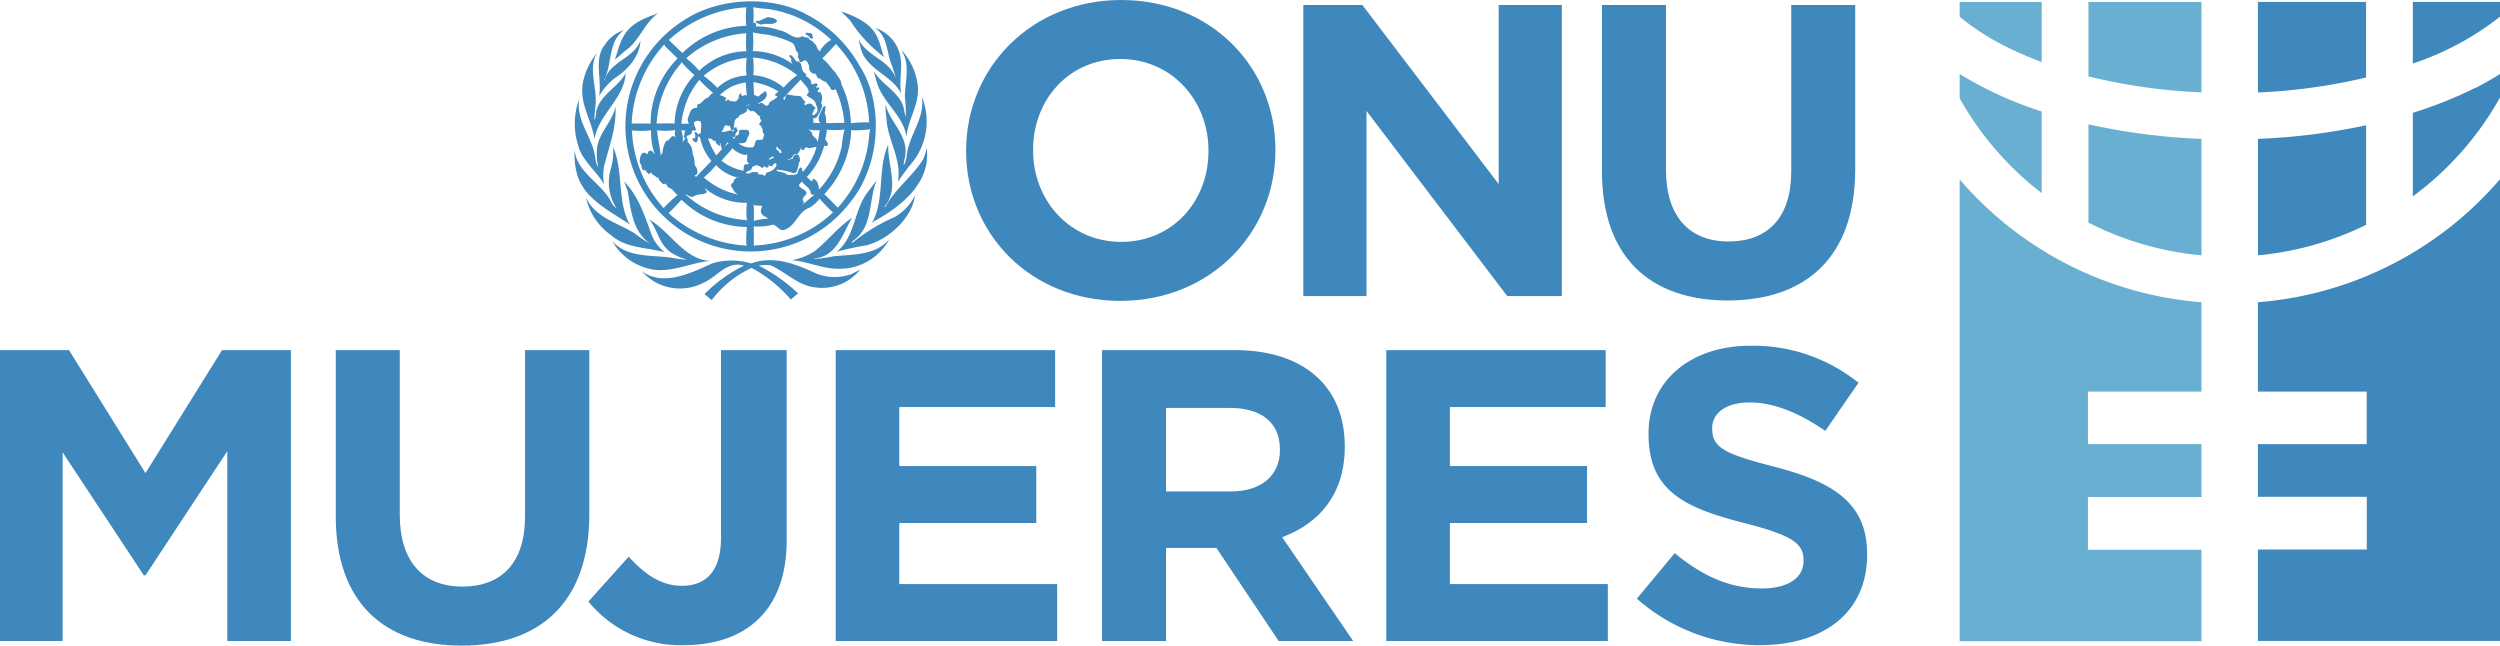 <svg xmlns="http://www.w3.org/2000/svg" id="Capa_1" data-name="Capa 1" viewBox="0 0 439.07 113.39"><defs><style>.cls-1{fill:#3f88bd;}.cls-2{fill:#69afd1;}</style></defs><g id="g10"><g id="g12"><path id="path14" class="cls-1" d="M212.24,26.42c0-8.76-6.43-16.06-15.48-16.06s-15.32,7.16-15.32,15.92v.14c0,8.76,6.42,16.06,15.47,16.06s15.33-7.15,15.33-15.91ZM196.76,52.84c-15.76,0-27.08-11.75-27.08-26.27v-.15C169.68,11.9,181.14,0,196.91,0S224,11.75,224,26.28v.14c0,14.53-11.46,26.42-27.23,26.42"></path><path id="path16" class="cls-1" d="M264.71,52,240,19.49V52h-11.1V.88h10.37l23.94,31.45V.88h11.09V52h-9.56"></path><path id="path18" class="cls-1" d="M303.46,52.77c-13.72,0-22.11-7.66-22.11-22.7V.88h11.24v28.9c0,8.32,4.16,12.63,11,12.63s11-4.16,11-12.27V.88h11.24V29.71c0,15.47-8.68,23.06-22.41,23.06"></path><path id="path20" class="cls-1" d="M39.92,112.58V79.23L25.55,101.05h-.29L11,79.45v33.13H0V61.49H12.12l13.43,21.6L39,61.49H51.09v51.09H39.92"></path><path id="path22" class="cls-1" d="M81.09,113.39c-13.72,0-22.12-7.67-22.12-22.7V61.49H70.21v28.9c0,8.33,4.16,12.63,11,12.63s11-4.16,11-12.26V61.49H103.5V90.32c0,15.47-8.69,23.07-22.41,23.07"></path><path id="path24" class="cls-1" d="M120.06,113.31a20.9,20.9,0,0,1-16.72-7.66l7.08-7.88c2.92,3.21,5.77,5.11,9.35,5.11,4.23,0,6.86-2.56,6.86-8.47V61.49h11.53V94.92c0,12.41-7.3,18.39-18.1,18.39"></path><path id="path26" class="cls-1" d="M146.77,112.58V61.49h38.54v10H157.94V81.85H182v10H157.94v10.73h27.73v10h-38.9"></path><path id="path28" class="cls-1" d="M224.79,78.93c0-4.81-3.36-7.29-8.83-7.29H204.79V86.31h11.39c5.47,0,8.61-2.92,8.61-7.23Zm-.22,33.65L213.63,96.23h-8.84v16.35H193.55V61.49h23.36c12,0,19.27,6.35,19.27,16.86v.15c0,8.24-4.45,13.43-11,15.84l12.48,18.24H224.57"></path><path id="path30" class="cls-1" d="M243.47,112.58V61.49H282v10H254.64V81.85h24.09v10H254.64v10.73h27.74v10H243.47"></path><path id="path32" class="cls-1" d="M309.16,113.31a32.53,32.53,0,0,1-21.68-8.17l6.65-8c4.59,3.8,9.41,6.21,15.25,6.21,4.6,0,7.37-1.83,7.37-4.82v-.15c0-2.84-1.75-4.3-10.29-6.49-10.29-2.63-16.93-5.48-16.93-15.62v-.15c0-9.27,7.44-15.4,17.88-15.4a29.59,29.59,0,0,1,19,6.5l-5.84,8.46c-4.53-3.14-9-5-13.29-5s-6.57,2-6.57,4.45v.15c0,3.35,2.19,4.45,11,6.71,10.37,2.7,16.21,6.42,16.21,15.33v.14c0,10.15-7.74,15.84-18.76,15.84"></path><path id="path34" class="cls-1" d="M143.59,48.13c-3.51-1.6-7.57-3.38-11.68-1.86a11.76,11.76,0,0,0-6.85,0c-3.61,1.64-8.54,4.12-12.35,1.37A10.31,10.31,0,0,0,115,49.51a9,9,0,0,0,8.56.15c2.34-1,4.13-3.93,7.1-3a24.83,24.83,0,0,0-6.93,5L125,52.71a18.36,18.36,0,0,1,7-5.66,24,24,0,0,1,6.89,5.56l1.27-1.09a28.89,28.89,0,0,0-6.89-4.86,6,6,0,0,1,2.07-.06c2.67,1.16,4.72,3.5,7.74,3.86a8.56,8.56,0,0,0,8-3.12l-1.52.79A8.8,8.8,0,0,1,143.59,48.13ZM114,38.53c1.58,1.85,1.64,4.29,3.84,5.81a9.38,9.38,0,0,0,2.91,1.27,20.17,20.17,0,0,1-3.06-.39c-3.53-.43-7.57,0-10.15-2.85A10.13,10.13,0,0,0,113,46.9c4.1,1.56,7.82-.73,11.74-1.08C120.17,45.61,117.71,40.65,114,38.53Zm35.6-.25c-2.36,1.55-4.39,4.17-6.54,5.85a11.52,11.52,0,0,1-4,1.58c3.08.23,5.65,1.69,8.87,1.48A9.84,9.84,0,0,0,156.19,42c-2.38,2.83-6.2,2.67-9.71,3a29.89,29.89,0,0,1-3.49.49s.09-.12.15-.11C147,45,148.06,40.87,149.64,38.28ZM132.2,35.82l.2.35,0,2.61a13.57,13.57,0,0,1,2.51-.39c-.41-.41-1-.37-1.19-1-.29-.42.12-.85.1-1.2C133.29,36,132.55,36.28,132.2,35.82Zm-12.5-.73-2.27,2.35a22.18,22.18,0,0,0,13.78,5.7l-.14-.24a21.27,21.27,0,0,1,.11-3.1l0,.07A16.72,16.72,0,0,1,119.7,35.09Zm24.24-.21a5.93,5.93,0,0,1-1.73,1.58c-2.13.74-2.33,3.12-4.43,3.9-.82.33-1.29-.74-2-.91a10.23,10.23,0,0,1-3.39.31v3.45l.15-.1A21.31,21.31,0,0,0,146.3,37.3,24.18,24.18,0,0,1,143.94,34.88Zm-20.15-1.83c0,.35.47.37.28.8-.69.43-1.53.13-2.21.64-.62.33-1.13-.39-1.48-.35a17.19,17.19,0,0,0,10.55,4.49l.25.15a13.89,13.89,0,0,1,0-3.16A11.25,11.25,0,0,1,123.79,33.05Zm-.35-.38.24.3ZM109.65,32l.59,1.53c.58,3.4.85,7.16,4,9.31l0,0A22.12,22.12,0,0,1,111.47,41c-2.91-1.88-6.93-2.72-8.57-6.34a11,11,0,0,0,4.43,6.65c2.61,2.3,6.24,2.12,9.42,3a7.31,7.31,0,0,1-2.36-3.2c-1.17-3.22-2.2-6.58-4.74-9.2Zm31.23-.1v0c-1.54,1.09.74,1.13.78,2.07-.23.46-1,.91-.53,1.44.16.19-.09.33-.15.5l2.12-1.79a.51.51,0,0,1-.74-.19C142.38,33,141.27,32.62,140.88,31.88ZM154,31.64l-1.73,2.26c-2.32,3.2-2.05,7.57-5.28,10.3a53.2,53.2,0,0,1,5.22-1.13c3.88-1,8-4.8,8.51-8.79a9,9,0,0,1-3.63,3.86,30.71,30.71,0,0,0-7.28,4.43h-.25l.15-.2C153.46,39.91,152.46,35.15,154,31.64ZM125.76,29a17.91,17.91,0,0,1-2.22,2.22h.14a13,13,0,0,0,6.22,3c-.78-.1-1.08-.86-1.43-1.43s.51-.58.39-1.07a1.53,1.53,0,0,1,1.19-.74c-.25,0-.5.08-.74.14A7.46,7.46,0,0,1,125.76,29Zm10.48-.35c-.22.12-.41.12-.53.4-.27.34-.6,0-.84-.15.08.1.26.35,0,.49s-.51-.13-.78-.2c-.15.9-.47-.25-.95,0-.2-.52-.55.1-.88,0-.24.2-.26.8-.74.74-.1.28-.49.18-.53.38.23.27.53.15.78.1.39-.34.88-.12,1.33-.18,0,.74.82.18,1.09.64.31,0,.31-.33.43-.56a2.63,2.63,0,0,0,1.65-1c.07-.18.2-.58-.07-.68Zm-1.16-.49c.24-.33.77-.27.88-.64C135.5,27.47,135,27.8,135.08,28.19ZM128.71,26l-2,2.22a8.74,8.74,0,0,0,3.9,1.77,1.8,1.8,0,0,1,.18-1.09c.21-.13.52.06.7-.15,0-.18-.14-.18-.24-.35a1.1,1.1,0,0,1,0-.73c.08-.15-.16-.47.1-.58-.64.31-1.21-.12-1.77-.31C129.35,26.51,128.8,26.44,128.71,26Zm13.2,0c-.6-.45-.48.41-1,.35-.18,0-.22-.27-.24-.45A2.51,2.51,0,0,1,140,27.1c-.95-.27-.7,1.07-1.64.78.12.37.53-.06.73.06.17-.08.13-.25.21-.35a.69.69,0,0,1,.94-.38,1.88,1.88,0,0,1,.25,1.12.77.77,0,0,0-.21.7c-.28.47-.16,1.48-1,1.38a9,9,0,0,0-2.88-.6V30c.66.24,1.4.24,1.93.74.58-.07,1.3.08,1.73-.25a2.17,2.17,0,0,1,.49-1.09c.37,0,.29.54.45.79a10.86,10.86,0,0,0,2.4-4.38c-.53,0-.92.26-1.47.18Zm-34.23-.18a10.57,10.57,0,0,1-.39,3.78,8.38,8.38,0,0,0,1,7,3,3,0,0,1-1-1.23c-1.71-3.26-6-5.11-6.36-9a12.86,12.86,0,0,0,.41,4.19c1.19,4.39,6,6.65,9.29,8.86C108.32,35.45,109.55,30,107.68,25.83Zm28.77-.06c-.45.63.43.59.49,1.13.1,0,.23,0,.29,0s0-.47-.25-.64C136.63,26.22,136.63,25.77,136.45,25.77ZM156,25.42c-1.95,4.21-.53,9.79-2.91,13.79l.39-.33c4.62-2.52,10.18-6.77,9.25-13a5.85,5.85,0,0,1-.74,2.32c-1.8,2.81-4.88,5.11-6.4,8,0,.11-.18.17-.24.07l.31-.39C157.83,32.78,155.88,28.93,156,25.42ZM127.69,25a2.19,2.19,0,0,1-.46.74c.29-.12.46-.55.78-.54Zm-3.45-.84.18.31a11.83,11.83,0,0,0,1.38,2.81l.94-1c0-.12.05-.27,0-.35-.18-.24-.06-.7-.31-.84-.08.23.19.35.06.54a1.35,1.35,0,0,1-.8-.64c.06-.47-.28-.13-.53-.35C125.1,24.17,124.46,24.5,124.24,24.19Zm-8.93-1.31.11.14c.1,1.48.51,2.91.63,4.33.18-.13.06-.45.31-.45a4.5,4.5,0,0,1,.63-2.12c.66,0,.68-.9,1.38-.84.16.13.39.29.45.49a1.65,1.65,0,0,1-.2-1.55A13.1,13.1,0,0,1,115.31,22.88Zm-4.33,0a21.68,21.68,0,0,0,5.57,13.69A26.73,26.73,0,0,1,119,34.24c-.41-.26-.67-.73-1.08-1.08a1.45,1.45,0,0,1-1-1c0,.06-.06.1-.1.14-.47.23-.62-.35-.93-.53s-.06-.8-.55-.55c-.29-.47-.82-.43-1-1l-.21.34c-.37,0-.63-.47-.84-.7-.76.23-.45-.82-.88-1.17a2.15,2.15,0,0,1,.39-1.78.56.56,0,0,1,.73.1c.4.14.15-.31.36-.39.55-.47.82.18,1.12.53a11.81,11.81,0,0,1-.67-4.26A17.42,17.42,0,0,1,111,22.91Zm8.62-.1a4.61,4.61,0,0,1,.29,2.36c0-.37.8-.74.16-1.06.25-.38.06-1.15.53-1.2A1.2,1.2,0,0,1,119.6,22.81Zm25.57,0c.12.41-.12.8-.1,1.23-.44.72.55.9.28,1.58a.53.53,0,0,1-.59,0,12.82,12.82,0,0,1-3,5.46h-.14c.37.23.64.74,1.05.84v-.28c.08-.07.12-.21.24-.14.8.24.86,1.35.93,1.86a16.19,16.19,0,0,0,4-7.63,16.32,16.32,0,0,1,.49-2.92A14.58,14.58,0,0,1,145.17,22.77Zm4.23-.06.1.2a17.47,17.47,0,0,1-4.74,11.23c.78.7,1.66,1.6,2.38,2.36a21.49,21.49,0,0,0,5.25-10.67c.23-1,.17-2.13.45-3.12a16.22,16.22,0,0,1-3.3.17Zm-7.35,0,.55.63c0,.72,1,.95,1,1.69.21-.68.18-1.43.39-2.11C143.38,22.81,142.59,23,142.05,22.67Zm.35-1h0Zm-20.19-.4c-.76.24,0,1,0,1.43s-.48.08-.7.24c.1.65-.43.77-.89.89-.14.43.34.63.11,1.05a2.46,2.46,0,0,1,.88,2A4.91,4.91,0,0,1,122,29a1.77,1.77,0,0,1,.49,1.33c0,.27-.27.35-.43.46s.15.12.15.32l2.74-2.85a8.85,8.85,0,0,1-2-4.12l-.36-.21c-.06.39,0,1-.38,1.09-.19-.16-.56-.25-.56-.6s.29-.08.46-.1a1.94,1.94,0,0,1,0-.54c.07-.22-.32-.38,0-.59.24,0,.34.27.53.4l.49-.26c-.14-.47.12-1.21,0-1.72S122.54,21.26,122.21,21.24ZM131,18.59l.06,0c.06.31.29.78,0,1-.37.5-1.25.39-1.38,1.05-1,.29-.59,1.47-.9,2.22-.61.14-.39-.6-.67-.85l-.15.19c-.94-.72-.76.82-1.33.94.66.14,1.21-.22,1.87-.25,0,.09.2.13.14.25h.1a.6.6,0,0,0,.15-.53.33.33,0,0,1,.49-.21.41.41,0,0,0,.24.46l-.35.49c-.18.2,0,.76-.42.74a.13.13,0,0,1-.15-.17h-.1l.25.45c.28,0,.22-.53.59-.59s.37-.47.33-.78c.43-.37,1-.14,1.44-.21.11.13.4.17.34.39.19.37-.12.79-.34,1.09.1.21-.15.37-.15.59-.39.42-.82.23-1.33.35a3.29,3.29,0,0,0,2.21.68c.83.07.43-1,1-1.31a6.23,6.23,0,0,0,1-.06,3.25,3.25,0,0,0,.25-1c-.34-.17-.22-.52-.25-.81-.2-.25-.18-.7-.59-.74-.08-.22.16-.33.14-.53.62-.23-.32-.6.07-1-.7-.12-.86-1.23-1.73-.88-.21-.29-.73-.41-.73-.84s.75-.18.67-.14-.12-.11-.1-.19A1.05,1.05,0,0,0,131,18.59Zm-29.24-1.3a12.6,12.6,0,0,0-.21,8.29c.7,2.65,3.23,4.5,4.54,6.79a8.77,8.77,0,0,1,0-3.15c.86-3.43,2.21-6.74,2-10.53-.52,2.73-3,4.66-3.24,7.47a10.84,10.84,0,0,0,.24,3.3,4.49,4.49,0,0,1-.55-1.77C104.07,24,101.09,21.3,101.73,17.29Zm60.12-.43c.57,3.32-1.43,5.83-2.25,8.72-.46,1.11-.27,2.53-.95,3.5a13.44,13.44,0,0,1,.31-1.69c.52-3.71-2.71-5.91-3.45-9a11.06,11.06,0,0,0,.15,2.4c.18,3.92,2.74,7.1,2,11.18A33,33,0,0,1,159.84,29,11.57,11.57,0,0,0,161.85,16.86ZM131,14.5a7.53,7.53,0,0,0-4.58,2.22,2.36,2.36,0,0,1,1.13.53c.11.21-.18.23-.2.35.26.39.28-.08.55-.14.25.25.47.43.82.25.19.3.48,0,.7,0,.08-.25.43-.46.29-.74.12-.23.18-.6.49-.6-.18,1,.72,0,1,.45A14.35,14.35,0,0,1,131,14.5Zm1.33-.06.09,2.22.84.31c.24-.44.69-.54,1-.9.27-.13.27.2.39.3.17,1-.94,1.46-1.56,1.86h.25c.63-.65,1,.83,1.66.15.12-.84,1.32-.74,1.58-1.58-.21.21-.3,0-.49-.08.06-.29.45-.47.63-.65A11.61,11.61,0,0,0,132.36,14.44Zm-9.52-.39A15.91,15.91,0,0,0,121,16.86a15.91,15.91,0,0,0-1.34,4.87l1.34,0a1.45,1.45,0,0,1-.19-1c.31-.66.43-1.83,1.42-1.76.47-.11,0-.48.34-.66.7-.11.89-.76,1.48-1.07.56-.06.68-.84,1.23-.9A23.46,23.46,0,0,1,122.84,14.05Zm17.84-.1c-1,1.11-2.18,2.28-3.11,3.34.07.15.23.31.25.25.25-.31.06-1.09.74-.92a9.37,9.37,0,0,0,2,.24c.41.23.47.72.84.93.17.18-.06.35-.14.49a1.5,1.5,0,0,1,.21.24,1,1,0,0,1,.88-.32c.39,0,.49.57.84.63.16.21-.1.41-.25.49.08.4-.36.52-.2.89a.48.48,0,0,0,.49-.21c.78-.57.17-1.31,0-2-.31-.64-1-.76-1.48-1.23a.8.8,0,0,1,.31-.53c0-.91-.94-1.52-1.43-2.28Zm-21-3.06v.21a17.48,17.48,0,0,0-4.33,10.59c1.07,0,2.24-.05,3.25,0l-.1-.15a13.1,13.1,0,0,1,3.5-8.37A15.9,15.9,0,0,1,119.7,10.89Zm12.6-.78a13.92,13.92,0,0,1,.06,3.1,9.17,9.17,0,0,1,5.32,2.18A12.73,12.73,0,0,1,140,13.21,13.73,13.73,0,0,0,132.3,10.11Zm-1.16,0-.11.08a13.27,13.27,0,0,0-7.39,3.12A21.08,21.08,0,0,1,126,15.43a7.76,7.76,0,0,1,5.11-2.16A15,15,0,0,1,131.14,10.07Zm-26.28-.74a11.66,11.66,0,0,0-2.39,4.92c-.8,3.78,1.47,6.7,2,10.14.66-4.32,5.22-7.06,5.47-11.57-1.34,2.44-4.58,3.86-5.18,6.75a6.54,6.54,0,0,1-.24,1.38l-.1-.11.16-1.86C105.09,15.63,103.14,12.18,104.86,9.33Zm53.54-.45c1.52,2.22.66,5.33.56,7.92a31.45,31.45,0,0,1,.18,3.76,15.64,15.64,0,0,1-.35-1.54c-.61-2.81-3.91-4.19-5.25-6.55a22.75,22.75,0,0,0,.64,2.36c1.15,3.33,4.59,5.56,5.07,9.17.3-3.44,2.73-6.19,1.83-9.95A11,11,0,0,0,158.4,8.88ZM116.79,8.1l-.1-.31a21.89,21.89,0,0,0-5.75,13.9l3.35,0a13.21,13.21,0,0,1,.28-3.14A16.46,16.46,0,0,1,119,10.26Zm30-.35-2.15,2.32-.35,0c.29,0,.21.33.39.45.9.64,1.31,1.54,2.07,2.22.29.7,1,1.15,1,2a17,17,0,0,1,1.69,6.9,24.52,24.52,0,0,1,3.3-.15l-.1-.1a21.05,21.05,0,0,0-5.87-13.69Zm-26.29,2.47a14.57,14.57,0,0,1,2.3,2.21A12.07,12.07,0,0,1,131.07,9a27.76,27.76,0,0,1,0-3.16A17.54,17.54,0,0,0,120.54,10.22Zm21.12-4.5c-.17,0-.1.31,0,.41.53,0,.53.94,1.17.57l-.14-.63C142.48,5.66,141.93,5.87,141.66,5.72Zm-9.4,0a16.16,16.16,0,0,1,0,3.26,12.12,12.12,0,0,1,7.1,2.36,1,1,0,0,1-.39-.78h.08c0-.37-.51-.53-.32-.9.49,0,.86.72,1.12,1.09,1.42,0,.6,1.66,1.67,2.17.24.13-.08.64.31.6.33.26.73.55.67,1,.13.74.72-.22,1.05.25.29.23-.21.36-.14.64.18.08.35-.19.49,0s-.13.35-.25.49c-.12.43.39.18.53.39a1.92,1.92,0,0,1,.05,1.79c.51.55-.09,1.12-.19,1.65-.37.36-.43,1.18-1.13,1-.16.29.11.62-.06.84l1.23.06c-.69-1,.21-1.92.5-2.81.14-.06.32-.37.45-.06-.07.41-.1.86-.15,1.19.31.47.19,1.13.3,1.68l3.15-.06a17.66,17.66,0,0,0-1.54-5.91c-.22.08-.49.25-.73.11A6.77,6.77,0,0,0,145,14.34c-.41,0-.7-.33-1-.54-.72,0-.45-1-1.15-.88a1.13,1.13,0,0,1-.74-.8,1.8,1.8,0,0,0-.54-1.47c-.26-.15-.51,0-.69.2-.39.25-.55-.18-.54-.5-.43-.32,0-.69-.2-1.08-.61-.49-.33-1.42-1.17-1.83a18.36,18.36,0,0,0-4.29-1.37,20.33,20.33,0,0,1-2.36-.35Zm-26.2,2.42c-1.66,2.44-.31,5.83-.79,8.72A11,11,0,0,1,108,13.7c2.32-1.5,4.39-3.87,4.47-6.54-1.23,3.16-5.29,3.57-6.3,6.93h-.1c1.5-2.79.66-6.73,3.51-8.8A6.29,6.29,0,0,0,106.06,8.14ZM153.69,4.9c2.17,1.44,2,4.08,2.81,6.24a18.83,18.83,0,0,1,.82,2.62c-1.17-3.38-5.11-3.76-6.55-6.95l.45,1.87c1.11,3.63,5.44,4.51,7.08,7.8-.51-2.39.39-4.87-.33-7.21A6.57,6.57,0,0,0,153.69,4.9ZM134.83,3l-1.48.66c-.17.08-.68-.18-.6.24a2.2,2.2,0,0,0,.93.43c.92-.4,2,.27,2.81-.59C136.26,3.14,135.44,3.11,134.83,3Zm-19.27-.68c-2,.78-4.06,1.42-5.52,3.25-1.13,1.48-1.48,3.24-2.05,4.92L109.71,9C112.34,7.2,113,4.22,115.56,2.33ZM147.71,2l1.59,1.58a24.48,24.48,0,0,0,6,6.46c-.47-1-.58-2.14-1.07-3.12C153.3,4.2,150.24,2.86,147.71,2Zm-30.28,5,2.42,2.31a16.72,16.72,0,0,1,11.22-4.78,15.92,15.92,0,0,1,0-3.24A21.75,21.75,0,0,0,117.43,7.06ZM132.3,1.25a17.66,17.66,0,0,1,0,2.91c0-.14.17-.14.25-.2.29.1.29.44.2.69h-.06a11.88,11.88,0,0,1,4.25.68c1.42.19,2.65,1.89,4,1,.39.43,1.07,0,1.28.7.53.11.82.64,1.19,1,0,.49.41.72.57,1.09V9a5.16,5.16,0,0,1,2-2A20.37,20.37,0,0,0,135.61,1.7C134.54,1.47,133.35,1.53,132.3,1.25Zm18.86,10.59c4.17,6.87,3.31,17.34-1.72,23.53A22,22,0,1,1,120.73,3.18c5.87-3.61,14.92-4,21-.6a22.61,22.61,0,0,1,9.4,9.26"></path><path id="path36" class="cls-1" d="M396.55,16.24a100,100,0,0,0,19-2.63V.34h-19v15.9"></path><path id="path38" class="cls-1" d="M434.81,15.39a74,74,0,0,1-11.05,4.42V34.49a54.64,54.64,0,0,0,15.31-17.36V13c-1.36.85-2.77,1.67-4.26,2.43"></path><path id="path40" class="cls-1" d="M415.56,39.48V22a111,111,0,0,1-19,2.39V44.84a54.11,54.11,0,0,0,19-5.36"></path><path id="path42" class="cls-1" d="M423.76.34V11.16a50.49,50.49,0,0,0,15.31-8.23V.34H423.76"></path><path id="path44" class="cls-2" d="M386.64.34H366.79V13.41a99.74,99.74,0,0,0,19.85,2.81V.34"></path><path id="path46" class="cls-2" d="M358.58,10.89V.34H344.17V2.93a41.73,41.73,0,0,0,7.94,5.15,62.58,62.58,0,0,0,6.47,2.81"></path><path id="path48" class="cls-2" d="M386.64,24.4a112.87,112.87,0,0,1-19.85-2.56V39.09a54.17,54.17,0,0,0,19.85,5.75V24.4"></path><path id="path50" class="cls-2" d="M358.58,33.88V19.58A65.56,65.56,0,0,1,344.17,13v4.26a54.82,54.82,0,0,0,14.41,16.66"></path><path id="path52" class="cls-2" d="M366.7,96.55V87.29h19.94V78H366.7V68.78h19.94V53.08a62.38,62.38,0,0,1-42.47-21.57v81.1h42.47V96.55H366.7"></path><path id="path54" class="cls-1" d="M396.55,53.08v15.7h19.11V78H396.55v9.25h19.12v9.26H396.55v16.06h42.52V31.47a62.46,62.46,0,0,1-42.52,21.61"></path></g></g></svg>